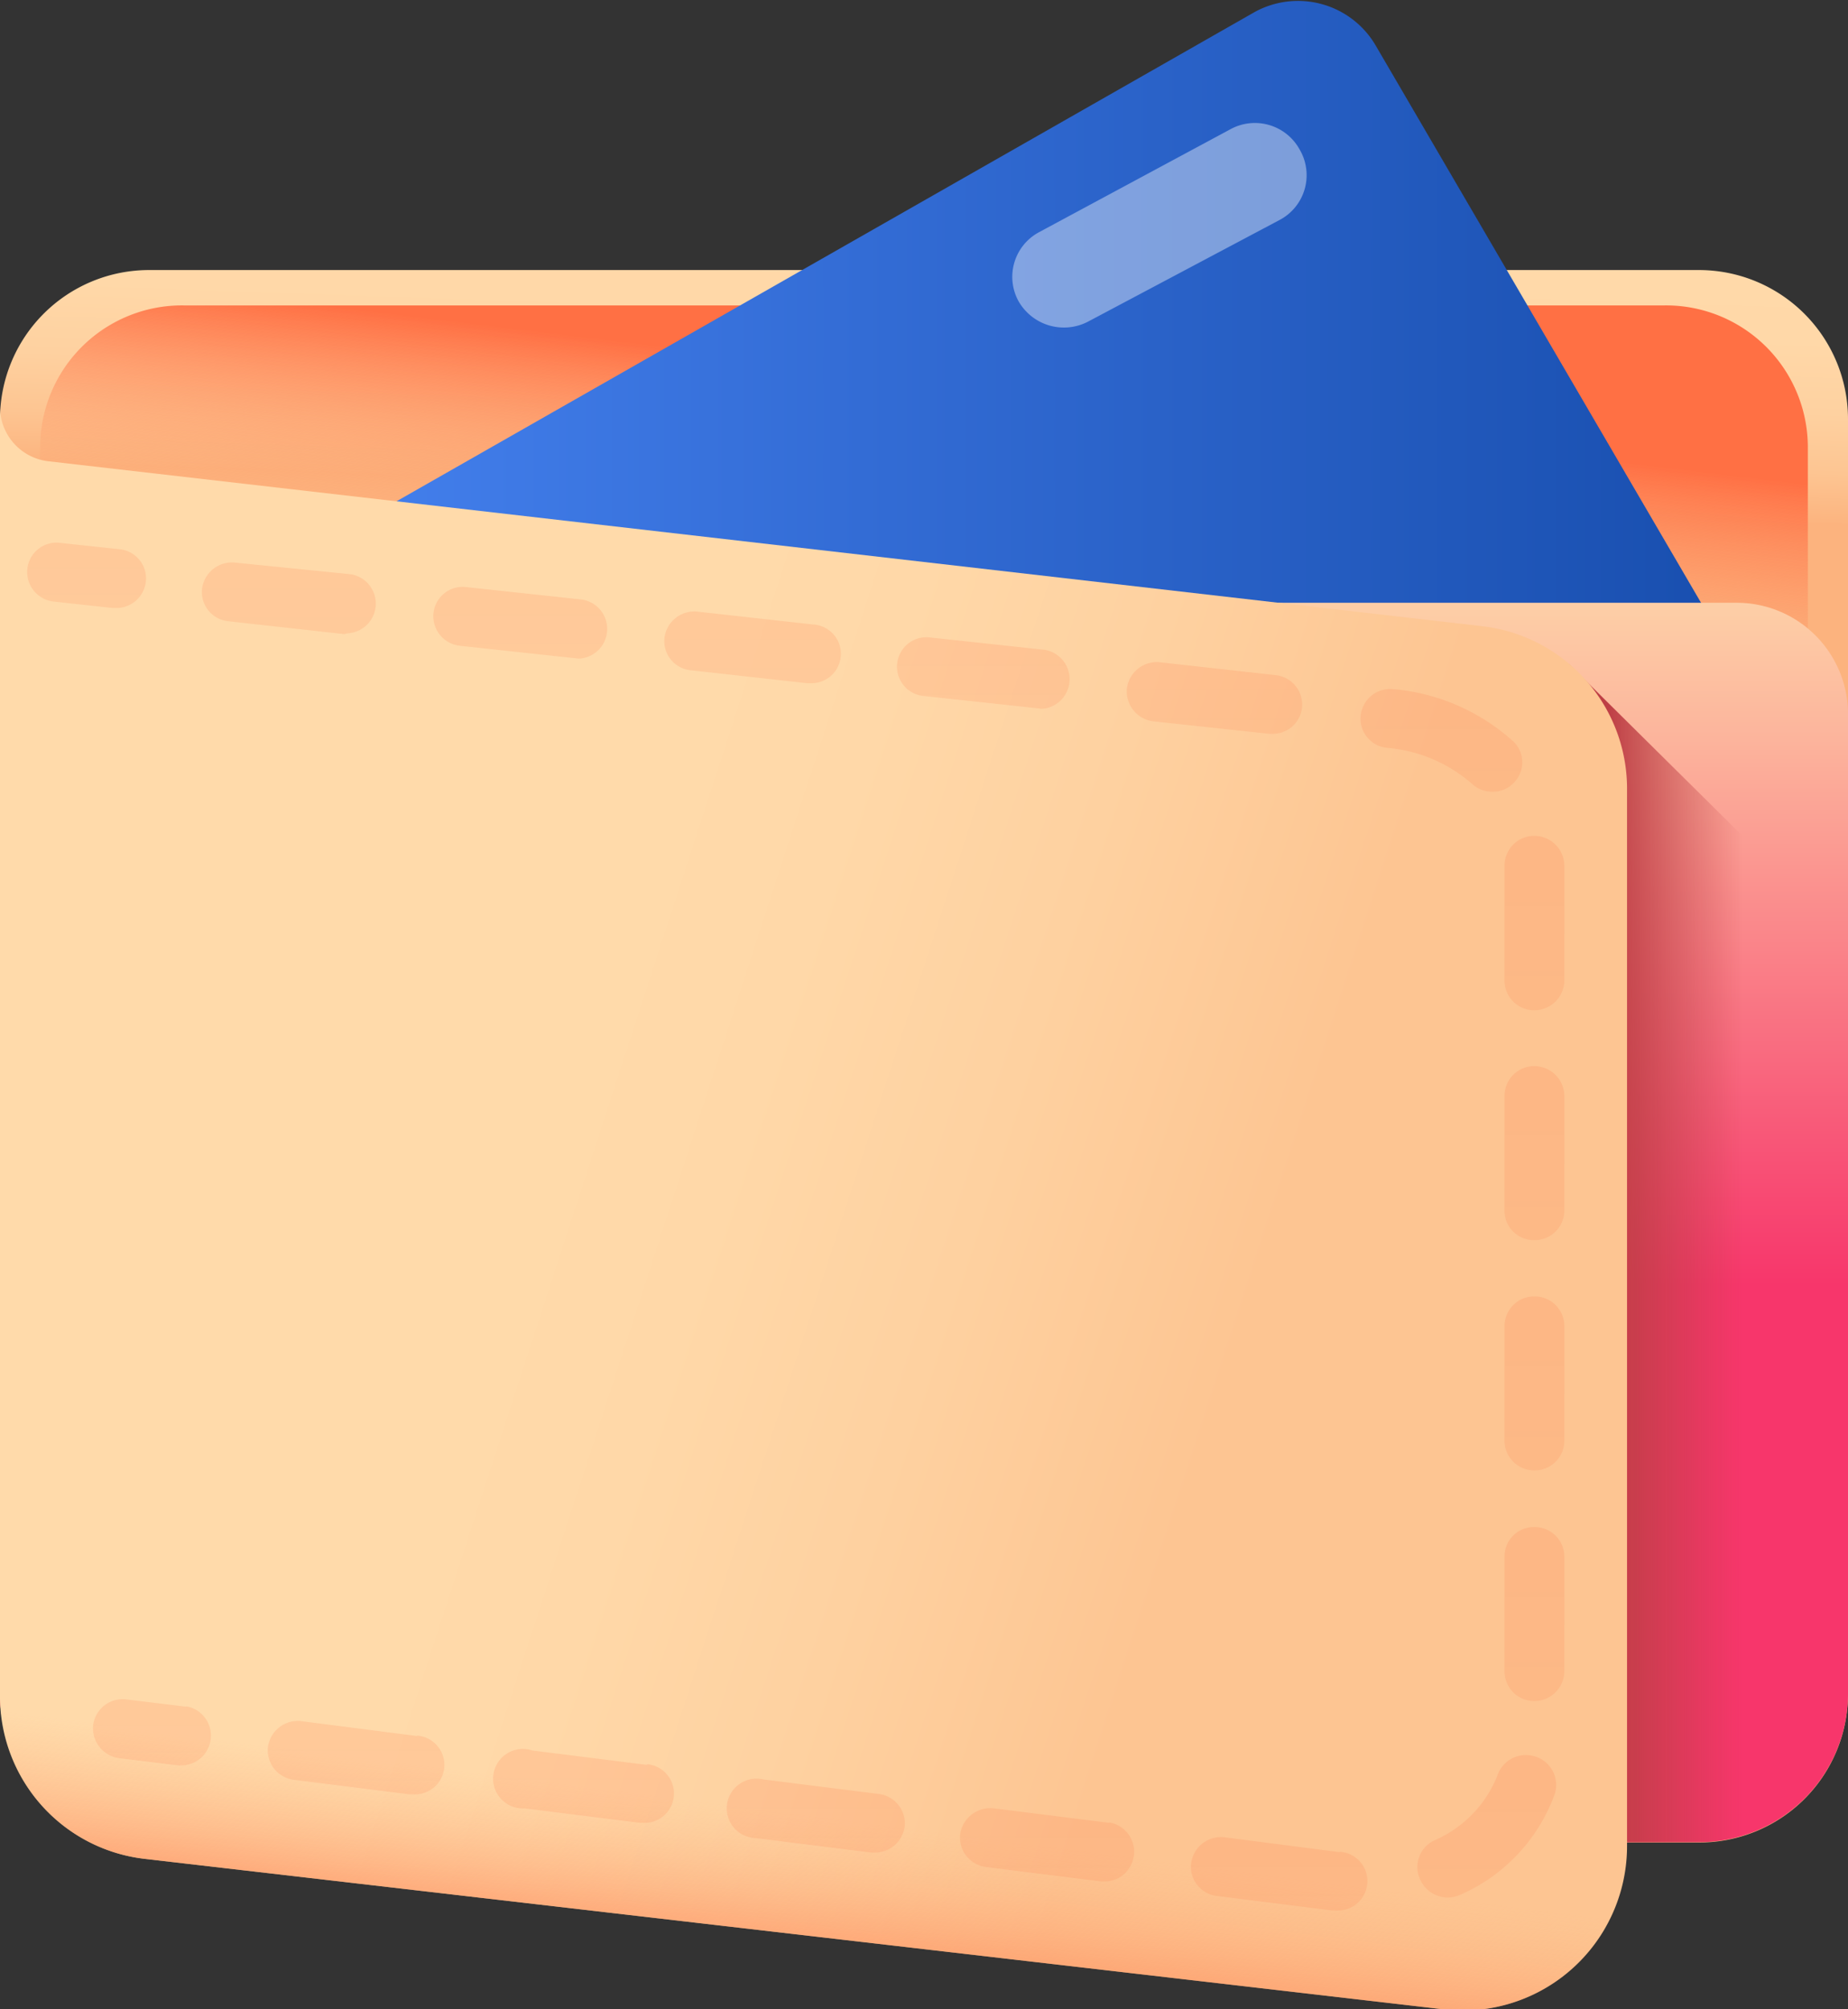 <svg xmlns="http://www.w3.org/2000/svg" xmlns:xlink="http://www.w3.org/1999/xlink" viewBox="0 0 46 50"><rect x="0" y="0" width="46" height="50" fill="#333333" stroke="none"/><defs><style>.cls-1{isolation:isolate;}.cls-2{fill:url(#Безымянный_градиент_5);}.cls-3{fill:url(#Безымянный_градиент_107);}.cls-4{fill:url(#linear-gradient);}.cls-5{fill:url(#Безымянный_градиент_121);}.cls-6{fill:url(#Безымянный_градиент_12);}.cls-7{fill:url(#Безымянный_градиент_119);}.cls-8{fill:url(#Безымянный_градиент_15);}.cls-9{opacity:0.2;}.cls-10{fill:url(#Безымянный_градиент_15-2);}.cls-11{fill:url(#Безымянный_градиент_15-3);}.cls-12{fill:url(#Безымянный_градиент_15-4);}.cls-13{fill:url(#Безымянный_градиент_15-5);}.cls-14{fill:url(#Безымянный_градиент_15-6);}.cls-15{fill:url(#Безымянный_градиент_15-7);}.cls-16{fill:url(#Безымянный_градиент_15-8);}.cls-17{fill:url(#Безымянный_градиент_15-9);}.cls-18{fill:url(#Безымянный_градиент_15-10);}.cls-19{fill:url(#Безымянный_градиент_15-11);}.cls-20{fill:url(#Безымянный_градиент_15-12);}.cls-21{fill:url(#Безымянный_градиент_15-13);}.cls-22{fill:url(#Безымянный_градиент_15-14);}.cls-23{fill:url(#Безымянный_градиент_15-15);}.cls-24{fill:url(#Безымянный_градиент_15-16);}.cls-25{fill:url(#Безымянный_градиент_15-17);}.cls-26{fill:url(#Безымянный_градиент_15-18);}.cls-27{fill:url(#Безымянный_градиент_15-19);}.cls-28{fill:#fff;opacity:0.4;mix-blend-mode:overlay;}</style><linearGradient id="Безымянный_градиент_5" x1="23.74" y1="-560.77" x2="23.47" y2="-568.56" gradientTransform="matrix(1, 0, 0, -1, 0, -556.3)" gradientUnits="userSpaceOnUse"><stop offset="0" stop-color="#ffdaaa"/><stop offset="0.42" stop-color="#ffd8a8"/><stop offset="0.65" stop-color="#fed1a0"/><stop offset="0.84" stop-color="#fdc592"/><stop offset="1" stop-color="#fcb47f"/><stop offset="1" stop-color="#fcb37e"/></linearGradient><linearGradient id="Безымянный_градиент_107" x1="25" y1="-565.94" x2="24.28" y2="-571.91" gradientTransform="matrix(1, 0, 0, -1, 0, -556.3)" gradientUnits="userSpaceOnUse"><stop offset="0" stop-color="#ff7044"/><stop offset="1" stop-color="#fcb37e" stop-opacity="0"/></linearGradient><linearGradient id="linear-gradient" x1="1.93" y1="8.5" x2="43.51" y2="8.5" gradientUnits="userSpaceOnUse"><stop offset="0.17" stop-color="#437fec"/><stop offset="0.47" stop-color="#336cd5"/><stop offset="1" stop-color="#184eae"/></linearGradient><linearGradient id="Безымянный_градиент_121" x1="23" y1="40.2" x2="23" y2="13.61" gradientUnits="userSpaceOnUse"><stop offset="0.31" stop-color="#f7366b"/><stop offset="0.44" stop-color="#f85577"/><stop offset="0.82" stop-color="#fcb49c"/><stop offset="1" stop-color="#fedaab"/></linearGradient><linearGradient id="Безымянный_градиент_12" x1="43.38" y1="-587.49" x2="40.03" y2="-587.49" gradientTransform="matrix(1, 0, 0, -1, 0, -556.3)" gradientUnits="userSpaceOnUse"><stop offset="0" stop-color="#be3f45" stop-opacity="0"/><stop offset="1" stop-color="#be3f45"/></linearGradient><linearGradient id="Безымянный_градиент_119" x1="13.57" y1="-585.05" x2="30.59" y2="-590.58" gradientTransform="matrix(1, 0, 0, -1, 0, -556.3)" gradientUnits="userSpaceOnUse"><stop offset="0" stop-color="#ffdaaa"/><stop offset="0.25" stop-color="#ffd8a8"/><stop offset="0.59" stop-color="#fed1a0"/><stop offset="1" stop-color="#fdc592"/></linearGradient><linearGradient id="Безымянный_градиент_15" x1="19.72" y1="-601.43" x2="19.03" y2="-606.76" gradientTransform="matrix(1, 0, 0, -1, 0, -556.3)" gradientUnits="userSpaceOnUse"><stop offset="0" stop-color="#fcb37e" stop-opacity="0"/><stop offset="1" stop-color="#ff7044"/></linearGradient><linearGradient id="Безымянный_градиент_15-2" x1="2.16" y1="43.48" x2="2.16" y2="9.87" gradientTransform="matrix(1, 0, 0, 1, 0, 0)" xlink:href="#Безымянный_градиент_15"/><linearGradient id="Безымянный_градиент_15-3" x1="18.72" y1="48" x2="18.72" y2="11.26" gradientTransform="matrix(1, 0, 0, 1, 0, 0)" xlink:href="#Безымянный_градиент_15"/><linearGradient id="Безымянный_градиент_15-4" x1="24.48" y1="48.63" x2="24.48" y2="11.89" gradientTransform="matrix(1, 0, 0, 1, 0, 0)" xlink:href="#Безымянный_градиент_15"/><linearGradient id="Безымянный_градиент_15-5" x1="14.59" y1="77.21" x2="14.59" y2="39.48" gradientTransform="matrix(1, 0, 0, 1, 0, 0)" xlink:href="#Безымянный_градиент_15"/><linearGradient id="Безымянный_градиент_15-6" x1="7.21" y1="46.75" x2="7.21" y2="10.01" gradientTransform="matrix(1, 0, 0, 1, 0, 0)" xlink:href="#Безымянный_градиент_15"/><linearGradient id="Безымянный_градиент_15-7" x1="12.97" y1="47.38" x2="12.97" y2="10.64" gradientTransform="matrix(1, 0, 0, 1, 0, 0)" xlink:href="#Безымянный_градиент_15"/><linearGradient id="Безымянный_градиент_15-8" x1="26.08" y1="78.66" x2="26.08" y2="40.92" gradientTransform="matrix(1, 0, 0, 1, 0, 0)" xlink:href="#Безымянный_градиент_15"/><linearGradient id="Безымянный_градиент_15-9" x1="8.85" y1="76.49" x2="8.85" y2="38.76" gradientTransform="matrix(1, 0, 0, 1, 0, 0)" xlink:href="#Безымянный_градиент_15"/><linearGradient id="Безымянный_градиент_15-10" x1="20.33" y1="77.94" x2="20.33" y2="40.2" gradientTransform="matrix(1, 0, 0, 1, 0, 0)" xlink:href="#Безымянный_градиент_15"/><linearGradient id="Безымянный_градиент_15-11" x1="30.23" y1="49.25" x2="30.23" y2="12.51" gradientTransform="matrix(1, 0, 0, 1, 0, 0)" xlink:href="#Безымянный_градиент_15"/><linearGradient id="Безымянный_градиент_15-12" x1="38.19" y1="106.18" x2="38.19" y2="16.89" gradientTransform="matrix(1, 0, 0, 1, 0, 0)" xlink:href="#Безымянный_градиент_15"/><linearGradient id="Безымянный_градиент_15-13" x1="38.19" y1="117.63" x2="38.19" y2="28.35" gradientTransform="matrix(1, 0, 0, 1, 0, 0)" xlink:href="#Безымянный_градиент_15"/><linearGradient id="Безымянный_градиент_15-14" x1="38.19" y1="100.45" x2="38.19" y2="11.17" gradientTransform="matrix(1, 0, 0, 1, 0, 0)" xlink:href="#Безымянный_градиент_15"/><linearGradient id="Безымянный_градиент_15-15" x1="38.19" y1="111.9" x2="38.19" y2="22.62" gradientTransform="matrix(1, 0, 0, 1, 0, 0)" xlink:href="#Безымянный_градиент_15"/><linearGradient id="Безымянный_градиент_15-16" x1="31.82" y1="79.38" x2="31.82" y2="41.65" gradientTransform="matrix(1, 0, 0, 1, 0, 0)" xlink:href="#Безымянный_градиент_15"/><linearGradient id="Безымянный_градиент_15-17" x1="37.06" y1="107.89" x2="37.06" y2="35.93" gradientTransform="matrix(1, 0, 0, 1, 0, 0)" xlink:href="#Безымянный_градиент_15"/><linearGradient id="Безымянный_градиент_15-18" x1="35.85" y1="64.82" x2="35.85" y2="11.33" gradientTransform="matrix(1, 0, 0, 1, 0, 0)" xlink:href="#Безымянный_градиент_15"/><linearGradient id="Безымянный_градиент_15-19" x1="3.79" y1="72.71" x2="3.79" y2="38.6" gradientTransform="matrix(1, 0, 0, 1, 0, 0)" xlink:href="#Безымянный_градиент_15"/></defs><g class="cls-1"><g id="Слой_2" data-name="Слой 2"><g id="Слой_1-2" data-name="Слой 1"><path class="cls-2" d="M42.28,45.85H3.72A3.7,3.7,0,0,1,0,42.17V10.41A3.71,3.71,0,0,1,3.72,6.72H42.28A3.71,3.71,0,0,1,46,10.41V42.17A3.7,3.7,0,0,1,42.28,45.85Z"/><path class="cls-3" d="M41.42,45H4.58A3.53,3.53,0,0,1,1,41.46V11.11A3.53,3.53,0,0,1,4.58,7.6H41.42A3.53,3.53,0,0,1,45,11.11V41.46A3.53,3.53,0,0,1,41.42,45Z"/><path class="cls-4" d="M43.51,17,34.23,1.11a2.24,2.24,0,0,0-3-.81L1.93,17Z"/><path class="cls-5" d="M43.22,15H2.78A2.77,2.77,0,0,0,0,17.73V42.16a3.7,3.7,0,0,0,3.72,3.68H42.28A3.7,3.7,0,0,0,46,42.16V17.73A2.77,2.77,0,0,0,43.22,15Z"/><path class="cls-6" d="M39.06,16.53V45.84h3.22A3.7,3.7,0,0,0,46,42.16V23.4Z"/><path class="cls-7" d="M35.92,50,3.63,46.26a4.07,4.07,0,0,1-3.63-4V10.13a1.36,1.36,0,0,0,1.22,1.35l35.65,4.1a4.07,4.07,0,0,1,3.63,4V45.94A4.09,4.09,0,0,1,35.92,50Z"/><path class="cls-8" d="M35.92,43.56,3.63,39.85a4.07,4.07,0,0,1-3.63-4v6.41a4.07,4.07,0,0,0,3.63,4L35.92,50a4.09,4.09,0,0,0,4.58-4V39.53A4.09,4.09,0,0,1,35.92,43.56Z"/><g class="cls-9"><path class="cls-10" d="M2.9,15.13a.74.74,0,0,0,.73-.65A.73.73,0,0,0,3,13.67L1.5,13.51a.73.73,0,0,0-.82.65.74.74,0,0,0,.66.81l1.47.16Z"/><path class="cls-11" d="M20.16,17a.73.73,0,0,0,.08-1.46l-2.88-.32a.75.75,0,0,0-.82.65.73.73,0,0,0,.66.81l2.88.32Z"/><path class="cls-12" d="M25.92,17.64A.74.74,0,0,0,26,16.17l-2.88-.31A.73.73,0,1,0,23,17.32l2.87.31Z"/><path class="cls-13" d="M16.12,43.92l-2.87-.36A.74.74,0,1,0,13.06,45l2.87.36H16a.73.73,0,0,0,.09-1.46Z"/><path class="cls-14" d="M8.65,15.76a.74.74,0,0,0,.08-1.47L5.85,14a.75.75,0,0,0-.82.65.73.73,0,0,0,.66.81l2.88.32Z"/><path class="cls-15" d="M14.41,16.39a.74.74,0,0,0,.08-1.47l-2.88-.31a.73.73,0,0,0-.82.65.74.74,0,0,0,.66.81l2.87.31Z"/><path class="cls-16" d="M27.61,45.36,24.74,45a.76.76,0,0,0-.84.64.74.74,0,0,0,.65.82l2.87.36h.09a.74.74,0,0,0,.1-1.47Z"/><path class="cls-17" d="M10.38,43.2,7.5,42.83a.75.75,0,0,0-.83.64.74.74,0,0,0,.65.82l2.87.36h.09a.73.73,0,0,0,.1-1.46Z"/><path class="cls-18" d="M21.86,44.64,19,44.28a.74.74,0,1,0-.19,1.46l2.88.36h.09a.75.75,0,0,0,.74-.65A.74.74,0,0,0,21.86,44.64Z"/><path class="cls-19" d="M31.67,18.26a.73.73,0,0,0,.74-.65.74.74,0,0,0-.66-.81l-2.88-.32a.75.75,0,0,0-.82.66.75.75,0,0,0,.66.81l2.88.31Z"/><path class="cls-20" d="M38.19,26.53a.74.74,0,0,0-.74.74v2.86a.73.73,0,0,0,.74.73.74.74,0,0,0,.75-.73V27.27A.75.75,0,0,0,38.19,26.53Z"/><path class="cls-21" d="M38.19,38a.73.73,0,0,0-.74.73v2.86a.74.74,0,0,0,.74.74.75.75,0,0,0,.75-.74V38.72A.74.74,0,0,0,38.19,38Z"/><path class="cls-22" d="M38.19,20.8a.74.74,0,0,0-.74.74V24.4a.74.74,0,0,0,.74.74.75.75,0,0,0,.75-.74V21.54A.75.75,0,0,0,38.19,20.8Z"/><path class="cls-23" d="M38.19,32.26a.74.74,0,0,0-.74.73v2.87a.74.74,0,0,0,.74.73.74.74,0,0,0,.75-.73V33A.74.74,0,0,0,38.19,32.26Z"/><path class="cls-24" d="M33.35,46.09l-2.87-.37a.75.75,0,0,0-.83.64.73.73,0,0,0,.64.82l2.87.36h.1a.73.73,0,0,0,.09-1.46Z"/><path class="cls-25" d="M38.27,43.73a.75.75,0,0,0-1,.46,2.94,2.94,0,0,1-1.55,1.6.73.73,0,0,0-.36,1,.76.76,0,0,0,.68.43.87.87,0,0,0,.31-.07,4.36,4.36,0,0,0,2.33-2.45A.74.74,0,0,0,38.27,43.73Z"/><path class="cls-26" d="M37.15,19.7a.7.7,0,0,0,.54-.23.72.72,0,0,0,0-1,5.1,5.1,0,0,0-3-1.32h0a.74.74,0,0,0-.82.65.73.73,0,0,0,.66.81h0a3.68,3.68,0,0,1,2.15.93A.73.73,0,0,0,37.15,19.7Z"/><path class="cls-27" d="M4.63,42.47l-1.48-.18a.74.74,0,0,0-.83.63.75.75,0,0,0,.64.83l1.48.18h.09a.74.74,0,0,0,.1-1.47Z"/></g><path class="cls-28" d="M31.84,5.48,27.09,8a1.3,1.3,0,0,1-1.74-.51,1.26,1.26,0,0,1,.51-1.71l4.76-2.56a1.27,1.27,0,0,1,1.73.5A1.26,1.26,0,0,1,31.84,5.48Z"/></g></g></g></svg>